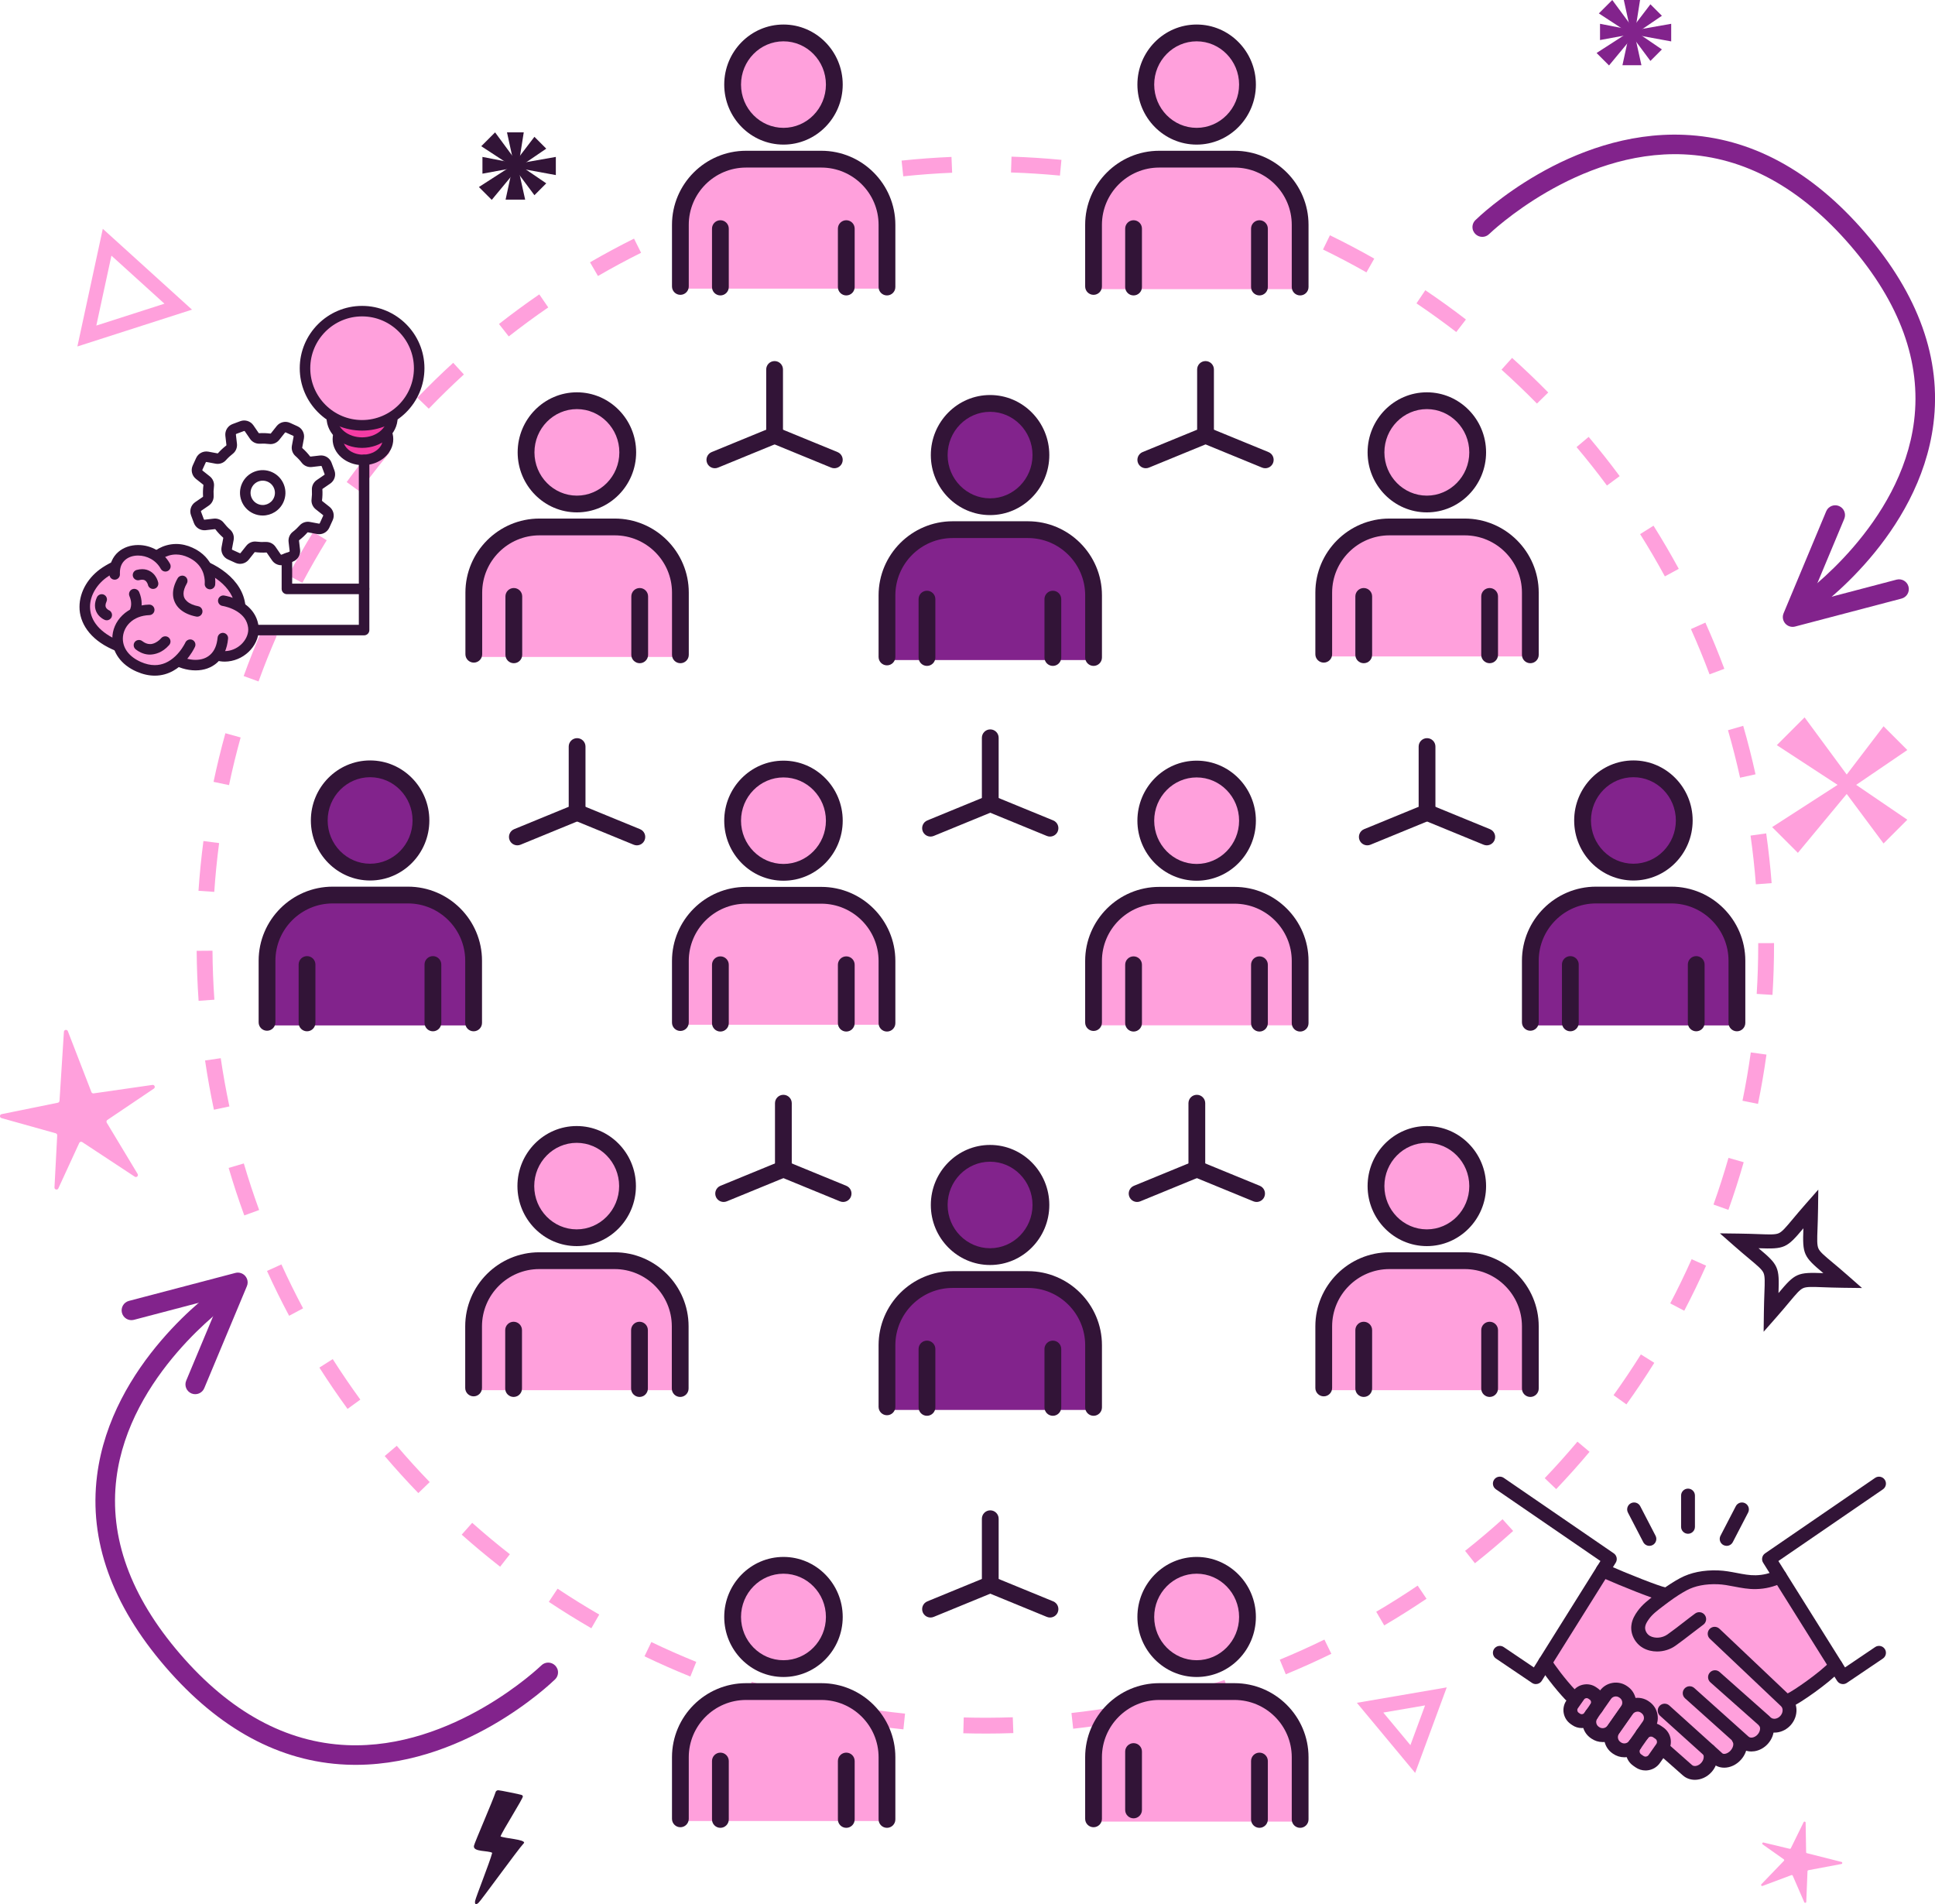 <?xml version="1.0" encoding="UTF-8"?>
<svg id="Layer_2" data-name="Layer 2" xmlns="http://www.w3.org/2000/svg" viewBox="0 0 978.2 962.62">
  <defs>
    <style>
      .cls-1 {
        fill: #321437;
      }

      .cls-2 {
        fill: #f53ca5;
      }

      .cls-3 {
        fill: #82238c;
      }

      .cls-4 {
        fill: #ffa0dc;
      }
    </style>
  </defs>
  <g id="Artwork">
    <g>
      <path class="cls-4" d="M498.12,876.39c-3.7,0-7.45-.05-11.14-.15l.22-8c8.24.23,16.59.19,24.79-.09l.28,8c-4.68.16-9.44.25-14.15.25ZM456.7,874.26c-8.36-.86-16.79-2-25.06-3.39l1.32-7.89c8.11,1.36,16.37,2.48,24.56,3.32l-.82,7.96ZM542.53,873.94l-.88-7.95c8.19-.91,16.44-2.09,24.53-3.51l1.38,7.88c-8.26,1.45-16.68,2.66-25.04,3.58ZM401.92,864.7c-8.15-2.02-16.34-4.33-24.35-6.86l2.42-7.63c7.84,2.48,15.87,4.75,23.85,6.73l-1.92,7.77ZM597.24,863.97l-1.98-7.75c7.97-2.04,15.98-4.36,23.8-6.91l2.47,7.61c-7.99,2.6-16.16,4.97-24.29,7.05ZM348.98,847.56c-7.8-3.15-15.59-6.59-23.17-10.23l3.46-7.21c7.43,3.57,15.07,6.94,22.71,10.02l-2.99,7.42ZM650.01,846.43l-3.05-7.4c7.59-3.13,15.19-6.55,22.57-10.16l3.51,7.19c-7.54,3.69-15.29,7.17-23.04,10.37ZM298.95,823.15c-7.27-4.2-14.5-8.69-21.51-13.35l4.43-6.66c6.86,4.57,13.95,8.97,21.07,13.09l-4,6.93ZM699.77,821.71l-4.05-6.9c7.08-4.16,14.13-8.61,20.95-13.22l4.48,6.63c-6.96,4.7-14.15,9.24-21.38,13.49ZM252.83,792.03c-6.61-5.17-13.15-10.62-19.43-16.2l5.31-5.98c6.16,5.47,12.56,10.81,19.05,15.88l-4.93,6.3ZM745.62,790.29l-4.97-6.27c6.45-5.11,12.81-10.49,18.93-16l5.36,5.94c-6.24,5.62-12.73,11.11-19.31,16.33ZM211.48,754.82c-5.84-6.04-11.56-12.34-17-18.73l6.09-5.19c5.33,6.26,10.94,12.43,16.66,18.35l-5.75,5.56ZM786.69,752.8l-5.79-5.52c5.68-5.95,11.24-12.17,16.54-18.47l6.13,5.14c-5.4,6.43-11.08,12.77-16.87,18.85ZM175.7,712.26c-4.94-6.78-9.73-13.81-14.24-20.89l6.75-4.29c4.41,6.94,9.11,13.83,13.95,20.47l-6.46,4.71ZM822.2,709.98l-6.5-4.67c4.8-6.69,9.45-13.62,13.82-20.6l6.78,4.25c-4.46,7.12-9.2,14.19-14.1,21.02ZM146.16,665.18c-3.95-7.4-7.71-15.02-11.18-22.66l7.28-3.31c3.4,7.48,7.09,14.94,10.96,22.2l-7.06,3.77ZM851.43,662.63l-7.08-3.72c3.83-7.3,7.47-14.82,10.82-22.33l7.31,3.26c-3.42,7.67-7.13,15.34-11.04,22.79ZM123.5,614.46c-2.88-7.89-5.54-15.97-7.91-24.03l7.67-2.26c2.32,7.89,4.93,15.81,7.75,23.54l-7.51,2.74ZM873.76,611.64l-7.54-2.69c2.76-7.74,5.31-15.68,7.58-23.6l7.69,2.2c-2.31,8.08-4.91,16.18-7.73,24.09ZM108.14,561.01c-1.74-8.21-3.25-16.58-4.47-24.89l7.92-1.16c1.2,8.15,2.67,16.35,4.38,24.39l-7.83,1.66ZM888.72,558.07l-7.84-1.6c1.65-8.06,3.06-16.28,4.2-24.43l7.92,1.1c-1.16,8.31-2.6,16.7-4.28,24.93ZM100.4,505.95c-.59-8.36-.91-16.87-.98-25.27l8-.06c.06,8.24.38,16.57.96,24.77l-7.98.56ZM896.04,502.96l-7.98-.5c.51-8.19.77-16.53.77-24.77v-.89s8-.03,8-.03v.91c0,8.41-.26,16.91-.79,25.27ZM108.32,450.88l-7.98-.54c.57-8.39,1.41-16.85,2.5-25.17l7.93,1.04c-1.07,8.15-1.9,16.44-2.45,24.66ZM887.65,447.07c-.64-8.21-1.54-16.5-2.7-24.64l7.92-1.12c1.17,8.3,2.1,16.76,2.75,25.14l-7.98.62ZM115.78,396.91l-7.83-1.65c1.73-8.22,3.74-16.49,5.99-24.58l7.71,2.14c-2.2,7.92-4.18,16.02-5.87,24.08ZM879.66,393.17c-1.77-8.04-3.83-16.12-6.11-24.02l7.69-2.22c2.33,8.06,4.42,16.31,6.23,24.51l-7.81,1.72ZM130.7,344.5l-7.52-2.73c2.86-7.9,6.02-15.82,9.39-23.53l7.33,3.2c-3.3,7.55-6.4,15.31-9.2,23.05ZM864.22,340.91c-2.88-7.69-6.04-15.39-9.4-22.89l7.3-3.27c3.43,7.65,6.66,15.51,9.59,23.36l-7.49,2.8ZM152.85,294.65l-7.07-3.75c3.94-7.42,8.17-14.81,12.58-21.97l6.81,4.19c-4.32,7.02-8.47,14.26-12.33,21.53ZM841.64,291.39c-3.92-7.22-8.13-14.41-12.51-21.37l6.77-4.26c4.47,7.11,8.76,14.45,12.77,21.81l-7.03,3.82ZM181.73,248.4l-6.47-4.7c4.93-6.79,10.15-13.52,15.51-20l6.16,5.1c-5.25,6.35-10.36,12.94-15.2,19.6ZM812.36,245.46c-4.89-6.61-10.06-13.15-15.37-19.44l6.12-5.16c5.41,6.42,10.68,13.09,15.68,19.84l-6.43,4.76ZM216.75,206.61l-5.76-5.55c5.83-6.05,11.92-11.99,18.12-17.65l5.4,5.9c-6.07,5.55-12.04,11.37-17.75,17.3ZM776.97,204.02c-5.76-5.87-11.79-11.63-17.91-17.14l5.34-5.95c6.25,5.61,12.4,11.5,18.28,17.49l-5.71,5.6ZM257.19,170.08l-4.94-6.29c6.61-5.18,13.46-10.22,20.38-14.97l4.53,6.59c-6.78,4.65-13.49,9.59-19.97,14.67ZM736.19,167.86c-6.53-5.02-13.3-9.9-20.12-14.5l4.47-6.64c6.96,4.69,13.87,9.67,20.53,14.79l-4.88,6.34ZM302.29,139.53l-4.02-6.92c7.26-4.21,14.74-8.24,22.25-11.98l3.57,7.16c-7.35,3.66-14.69,7.62-21.8,11.74ZM690.77,137.69c-7.16-4.07-14.55-7.96-21.95-11.56l3.5-7.19c7.56,3.68,15.09,7.64,22.41,11.8l-3.95,6.96ZM351.17,115.55l-3.01-7.41c7.78-3.16,15.76-6.11,23.73-8.77l2.53,7.59c-7.8,2.6-15.63,5.49-23.25,8.59ZM641.57,114.15c-7.67-3.03-15.54-5.85-23.37-8.37l2.46-7.61c8,2.58,16.02,5.46,23.85,8.55l-2.94,7.44ZM402.97,98.64l-1.94-7.76c8.14-2.04,16.46-3.84,24.72-5.35l1.44,7.87c-8.1,1.49-16.25,3.25-24.22,5.25ZM589.57,97.74c-7.99-1.92-16.16-3.6-24.27-5.01l1.37-7.88c8.28,1.43,16.61,3.15,24.77,5.11l-1.87,7.78ZM456.62,89.15l-.84-7.96c8.33-.88,16.82-1.51,25.22-1.86l.34,7.99c-8.23.35-16.55.96-24.72,1.82ZM535.82,88.77c-8.18-.78-16.5-1.32-24.73-1.58l.26-8c8.4.27,16.89.82,25.24,1.62l-.76,7.96Z"/>
      <g>
        <g>
          <path class="cls-4" d="M657.26,518.33h-104.43v-32.53c0-18.34,14.87-33.2,33.21-33.2h38.03c18.33,0,33.2,14.86,33.2,33.2v32.53Z"/>
          <ellipse class="cls-4" cx="604.94" cy="414.89" rx="25.7" ry="26.11"/>
          <path class="cls-4" d="M448.39,518.06h-104.43v-32.26c0-18.34,14.87-33.2,33.21-33.2h38.03c18.33,0,33.2,14.86,33.2,33.2v32.26Z"/>
          <ellipse class="cls-4" cx="396.07" cy="414.89" rx="25.7" ry="26.11"/>
          <path class="cls-3" d="M552.83,333.68h-104.43v-32.71c0-18.34,14.87-33.21,33.21-33.21h38.03c18.33,0,33.2,14.87,33.2,33.21v32.71Z"/>
          <ellipse class="cls-3" cx="500.51" cy="230.05" rx="25.7" ry="26.11"/>
          <g>
            <path class="cls-1" d="M500.51,260.4c-16.51,0-29.95-13.62-29.95-30.35s13.43-30.35,29.95-30.35,29.95,13.62,29.95,30.35-13.43,30.35-29.95,30.35ZM500.51,208.19c-11.83,0-21.46,9.81-21.46,21.87s9.63,21.87,21.46,21.87,21.46-9.81,21.46-21.87-9.63-21.87-21.46-21.87Z"/>
            <path class="cls-1" d="M532.25,336.64c-2.34,0-4.24-1.9-4.24-4.24v-29.52c0-2.34,1.9-4.24,4.24-4.24s4.24,1.9,4.24,4.24v29.52c0,2.34-1.9,4.24-4.24,4.24Z"/>
            <path class="cls-1" d="M468.61,336.64c-2.34,0-4.24-1.9-4.24-4.24v-29.52c0-2.34,1.9-4.24,4.24-4.24s4.24,1.9,4.24,4.24v29.52c0,2.34-1.9,4.24-4.24,4.24Z"/>
            <path class="cls-1" d="M552.83,336.64c-2.34,0-4.24-1.9-4.24-4.24v-31.43c0-15.97-12.99-28.97-28.96-28.97h-38.03c-15.97,0-28.97,12.99-28.97,28.97v31.15c0,2.34-1.9,4.24-4.24,4.24s-4.24-1.9-4.24-4.24v-31.15c0-20.65,16.8-37.45,37.45-37.45h38.03c20.64,0,37.44,16.8,37.44,37.45v31.43c0,2.34-1.9,4.24-4.24,4.24Z"/>
            <path class="cls-1" d="M396.07,445.24c-16.51,0-29.95-13.62-29.95-30.35s13.43-30.35,29.95-30.35,29.95,13.62,29.95,30.35-13.43,30.35-29.95,30.35ZM396.07,393.02c-11.83,0-21.46,9.81-21.46,21.87s9.63,21.87,21.46,21.87,21.46-9.81,21.46-21.87-9.63-21.87-21.46-21.87Z"/>
            <path class="cls-1" d="M427.82,521.49c-2.34,0-4.24-1.9-4.24-4.24v-29.53c0-2.34,1.9-4.24,4.24-4.24s4.24,1.9,4.24,4.24v29.53c0,2.34-1.9,4.24-4.24,4.24Z"/>
            <path class="cls-1" d="M364.18,521.49c-2.34,0-4.24-1.9-4.24-4.24v-29.53c0-2.34,1.9-4.24,4.24-4.24s4.24,1.9,4.24,4.24v29.53c0,2.34-1.9,4.24-4.24,4.24Z"/>
            <path class="cls-1" d="M448.39,521.49c-2.34,0-4.24-1.9-4.24-4.24v-31.45c0-15.97-12.99-28.95-28.96-28.95h-38.03c-15.97,0-28.97,12.99-28.97,28.95v31.15c0,2.34-1.9,4.24-4.24,4.24s-4.24-1.9-4.24-4.24v-31.15c0-20.64,16.8-37.44,37.45-37.44h38.03c20.64,0,37.44,16.8,37.44,37.44v31.45c0,2.34-1.9,4.24-4.24,4.24Z"/>
            <path class="cls-1" d="M604.94,445.24c-16.51,0-29.95-13.62-29.95-30.35s13.43-30.35,29.95-30.35,29.95,13.62,29.95,30.35-13.43,30.35-29.95,30.35ZM604.94,393.02c-11.83,0-21.46,9.81-21.46,21.87s9.63,21.87,21.46,21.87,21.46-9.81,21.46-21.87-9.63-21.87-21.46-21.87Z"/>
            <path class="cls-1" d="M636.69,521.49c-2.34,0-4.24-1.9-4.24-4.24v-29.53c0-2.34,1.9-4.24,4.24-4.24s4.24,1.9,4.24,4.24v29.53c0,2.34-1.9,4.24-4.24,4.24Z"/>
            <path class="cls-1" d="M573.05,521.49c-2.34,0-4.24-1.9-4.24-4.24v-29.53c0-2.34,1.9-4.24,4.24-4.24s4.24,1.9,4.24,4.24v29.53c0,2.34-1.9,4.24-4.24,4.24Z"/>
            <path class="cls-1" d="M657.26,521.49c-2.34,0-4.24-1.9-4.24-4.24v-31.45c0-15.97-12.99-28.95-28.96-28.95h-38.03c-15.97,0-28.97,12.99-28.97,28.95v31.15c0,2.34-1.9,4.24-4.24,4.24s-4.24-1.9-4.24-4.24v-31.15c0-20.64,16.8-37.44,37.45-37.44h38.03c20.64,0,37.44,16.8,37.44,37.44v31.45c0,2.34-1.9,4.24-4.24,4.24Z"/>
          </g>
          <path class="cls-3" d="M552.83,712.78h-104.43v-32.71c0-18.34,14.87-33.21,33.21-33.21h38.03c18.33,0,33.2,14.87,33.2,33.21v32.71Z"/>
          <ellipse class="cls-3" cx="500.51" cy="609.15" rx="25.7" ry="26.11"/>
          <path class="cls-1" d="M500.51,639.51c-16.51,0-29.95-13.62-29.95-30.35s13.43-30.35,29.95-30.35,29.95,13.62,29.95,30.35-13.43,30.35-29.95,30.35ZM500.51,587.29c-11.83,0-21.46,9.81-21.46,21.87s9.63,21.87,21.46,21.87,21.46-9.81,21.46-21.87-9.63-21.87-21.46-21.87Z"/>
          <path class="cls-1" d="M532.25,715.74c-2.34,0-4.24-1.9-4.24-4.24v-29.52c0-2.34,1.9-4.24,4.24-4.24s4.24,1.9,4.24,4.24v29.52c0,2.34-1.9,4.24-4.24,4.24Z"/>
          <path class="cls-1" d="M468.61,715.74c-2.34,0-4.24-1.9-4.24-4.24v-29.52c0-2.34,1.9-4.24,4.24-4.24s4.24,1.9,4.24,4.24v29.52c0,2.34-1.9,4.24-4.24,4.24Z"/>
          <path class="cls-1" d="M552.83,715.74c-2.34,0-4.24-1.9-4.24-4.24v-31.43c0-15.97-12.99-28.97-28.96-28.97h-38.03c-15.97,0-28.97,12.99-28.97,28.97v31.15c0,2.34-1.9,4.24-4.24,4.24s-4.24-1.9-4.24-4.24v-31.15c0-20.65,16.8-37.45,37.45-37.45h38.03c20.64,0,37.44,16.8,37.44,37.45v31.43c0,2.34-1.9,4.24-4.24,4.24Z"/>
          <path class="cls-4" d="M657.26,146.19h-104.43v-32.53c0-18.34,14.87-33.2,33.21-33.2h38.03c18.33,0,33.2,14.86,33.2,33.2v32.53Z"/>
          <ellipse class="cls-4" cx="604.94" cy="42.75" rx="25.7" ry="26.11"/>
          <path class="cls-4" d="M448.39,145.92h-104.43v-32.26c0-18.34,14.87-33.2,33.21-33.2h38.03c18.33,0,33.2,14.86,33.2,33.2v32.26Z"/>
          <ellipse class="cls-4" cx="396.07" cy="42.75" rx="25.7" ry="26.11"/>
          <path class="cls-1" d="M396.07,73.1c-16.51,0-29.95-13.62-29.95-30.35s13.43-30.35,29.95-30.35,29.95,13.62,29.95,30.35-13.43,30.35-29.95,30.35ZM396.07,20.89c-11.83,0-21.46,9.81-21.46,21.87s9.63,21.87,21.46,21.87,21.46-9.81,21.46-21.87-9.63-21.87-21.46-21.87Z"/>
          <path class="cls-1" d="M427.82,149.35c-2.34,0-4.24-1.9-4.24-4.24v-29.53c0-2.34,1.9-4.24,4.24-4.24s4.24,1.9,4.24,4.24v29.53c0,2.34-1.9,4.24-4.24,4.24Z"/>
          <path class="cls-1" d="M364.18,149.35c-2.34,0-4.24-1.9-4.24-4.24v-29.53c0-2.34,1.9-4.24,4.24-4.24s4.24,1.9,4.24,4.24v29.53c0,2.34-1.9,4.24-4.24,4.24Z"/>
          <path class="cls-1" d="M448.39,149.35c-2.34,0-4.24-1.9-4.24-4.24v-31.45c0-15.97-12.99-28.95-28.96-28.95h-38.03c-15.97,0-28.97,12.99-28.97,28.95v31.15c0,2.34-1.9,4.24-4.24,4.24s-4.24-1.9-4.24-4.24v-31.15c0-20.64,16.8-37.44,37.45-37.44h38.03c20.64,0,37.44,16.8,37.44,37.44v31.45c0,2.34-1.9,4.24-4.24,4.24Z"/>
          <path class="cls-1" d="M604.94,73.1c-16.51,0-29.95-13.62-29.95-30.35s13.43-30.35,29.95-30.35,29.95,13.62,29.95,30.35-13.43,30.35-29.95,30.35ZM604.94,20.89c-11.83,0-21.46,9.81-21.46,21.87s9.63,21.87,21.46,21.87,21.46-9.81,21.46-21.87-9.63-21.87-21.46-21.87Z"/>
          <path class="cls-1" d="M636.69,149.35c-2.34,0-4.24-1.9-4.24-4.24v-29.53c0-2.34,1.9-4.24,4.24-4.24s4.24,1.9,4.24,4.24v29.53c0,2.34-1.9,4.24-4.24,4.24Z"/>
          <path class="cls-1" d="M573.05,149.35c-2.34,0-4.24-1.9-4.24-4.24v-29.53c0-2.34,1.9-4.24,4.24-4.24s4.24,1.9,4.24,4.24v29.53c0,2.34-1.9,4.24-4.24,4.24Z"/>
          <path class="cls-1" d="M657.26,149.35c-2.34,0-4.24-1.9-4.24-4.24v-31.45c0-15.97-12.99-28.95-28.96-28.95h-38.03c-15.97,0-28.97,12.99-28.97,28.95v31.15c0,2.34-1.9,4.24-4.24,4.24s-4.24-1.9-4.24-4.24v-31.15c0-20.64,16.8-37.44,37.45-37.44h38.03c20.64,0,37.44,16.8,37.44,37.44v31.45c0,2.34-1.9,4.24-4.24,4.24Z"/>
          <path class="cls-4" d="M657.26,920.88h-104.43v-32.53c0-18.34,14.87-33.2,33.21-33.2h38.03c18.33,0,33.2,14.86,33.2,33.2v32.53Z"/>
          <ellipse class="cls-4" cx="604.94" cy="817.44" rx="25.7" ry="26.11"/>
          <path class="cls-4" d="M448.39,920.61h-104.43v-32.26c0-18.34,14.87-33.2,33.21-33.2h38.03c18.33,0,33.2,14.86,33.2,33.2v32.26Z"/>
          <ellipse class="cls-4" cx="396.07" cy="817.44" rx="25.7" ry="26.11"/>
          <path class="cls-1" d="M396.07,847.79c-16.51,0-29.95-13.62-29.95-30.35s13.43-30.35,29.95-30.35,29.95,13.62,29.95,30.35-13.43,30.35-29.95,30.35ZM396.07,795.57c-11.83,0-21.46,9.81-21.46,21.87s9.63,21.87,21.46,21.87,21.46-9.81,21.46-21.87-9.63-21.87-21.46-21.87Z"/>
          <path class="cls-1" d="M427.82,924.04c-2.34,0-4.24-1.9-4.24-4.24v-29.53c0-2.34,1.9-4.24,4.24-4.24s4.24,1.9,4.24,4.24v29.53c0,2.34-1.9,4.24-4.24,4.24Z"/>
          <path class="cls-1" d="M364.18,924.04c-2.34,0-4.24-1.9-4.24-4.24v-29.53c0-2.34,1.9-4.24,4.24-4.24s4.24,1.9,4.24,4.24v29.53c0,2.34-1.9,4.24-4.24,4.24Z"/>
          <path class="cls-1" d="M448.39,924.04c-2.34,0-4.24-1.9-4.24-4.24v-31.45c0-15.97-12.99-28.95-28.96-28.95h-38.03c-15.97,0-28.97,12.99-28.97,28.95v31.15c0,2.34-1.9,4.24-4.24,4.24s-4.24-1.9-4.24-4.24v-31.15c0-20.64,16.8-37.44,37.45-37.44h38.03c20.64,0,37.44,16.8,37.44,37.44v31.45c0,2.34-1.9,4.24-4.24,4.24Z"/>
          <path class="cls-1" d="M604.94,847.79c-16.51,0-29.95-13.62-29.95-30.35s13.43-30.35,29.95-30.35,29.95,13.62,29.95,30.35-13.43,30.35-29.95,30.35ZM604.94,795.57c-11.83,0-21.46,9.81-21.46,21.87s9.63,21.87,21.46,21.87,21.46-9.81,21.46-21.87-9.63-21.87-21.46-21.87Z"/>
          <path class="cls-1" d="M636.69,924.04c-2.34,0-4.24-1.9-4.24-4.24v-29.53c0-2.34,1.9-4.24,4.24-4.24s4.24,1.9,4.24,4.24v29.53c0,2.34-1.9,4.24-4.24,4.24Z"/>
          <path class="cls-1" d="M573.05,919.24c-2.34,0-4.24-1.9-4.24-4.24v-29.53c0-2.34,1.9-4.24,4.24-4.24s4.24,1.9,4.24,4.24v29.53c0,2.34-1.9,4.24-4.24,4.24Z"/>
          <path class="cls-1" d="M657.26,924.04c-2.34,0-4.24-1.9-4.24-4.24v-31.45c0-15.97-12.99-28.95-28.96-28.95h-38.03c-15.97,0-28.97,12.99-28.97,28.95v31.15c0,2.34-1.9,4.24-4.24,4.24s-4.24-1.9-4.24-4.24v-31.15c0-20.64,16.8-37.44,37.45-37.44h38.03c20.64,0,37.44,16.8,37.44,37.44v31.45c0,2.34-1.9,4.24-4.24,4.24Z"/>
          <path class="cls-4" d="M343.96,332.13h-104.43v-32.53c0-18.34,14.87-33.2,33.21-33.2h38.03c18.33,0,33.2,14.86,33.2,33.2v32.53Z"/>
          <ellipse class="cls-4" cx="291.64" cy="228.68" rx="25.7" ry="26.11"/>
          <path class="cls-1" d="M291.64,259.03c-16.51,0-29.95-13.62-29.95-30.35s13.43-30.35,29.95-30.35,29.95,13.62,29.95,30.35-13.43,30.35-29.95,30.35ZM291.64,206.82c-11.83,0-21.46,9.81-21.46,21.87s9.63,21.87,21.46,21.87,21.46-9.81,21.46-21.87-9.63-21.87-21.46-21.87Z"/>
          <path class="cls-1" d="M323.39,335.28c-2.34,0-4.24-1.9-4.24-4.24v-29.53c0-2.34,1.9-4.24,4.24-4.24s4.24,1.9,4.24,4.24v29.53c0,2.34-1.9,4.24-4.24,4.24Z"/>
          <path class="cls-1" d="M259.75,335.28c-2.34,0-4.24-1.9-4.24-4.24v-29.53c0-2.34,1.9-4.24,4.24-4.24s4.24,1.9,4.24,4.24v29.53c0,2.34-1.9,4.24-4.24,4.24Z"/>
          <path class="cls-1" d="M343.96,335.28c-2.34,0-4.24-1.9-4.24-4.24v-31.45c0-15.97-12.99-28.95-28.96-28.95h-38.03c-15.97,0-28.97,12.99-28.97,28.95v31.15c0,2.34-1.9,4.24-4.24,4.24s-4.24-1.9-4.24-4.24v-31.15c0-20.64,16.8-37.44,37.45-37.44h38.03c20.64,0,37.44,16.8,37.44,37.44v31.45c0,2.34-1.9,4.24-4.24,4.24Z"/>
          <g>
            <path class="cls-1" d="M391.58,223.66c-2.34,0-4.24-1.9-4.24-4.24v-32.64c0-2.34,1.9-4.24,4.24-4.24s4.24,1.9,4.24,4.24v32.64c0,2.34-1.9,4.24-4.24,4.24Z"/>
            <path class="cls-1" d="M361.39,236.71c-1.67,0-3.25-.99-3.93-2.63-.89-2.17.15-4.65,2.31-5.54l30.19-12.39c2.17-.89,4.65.15,5.54,2.31.89,2.17-.15,4.65-2.31,5.54l-30.19,12.39c-.53.22-1.07.32-1.61.32Z"/>
            <path class="cls-1" d="M421.77,236.71c-.54,0-1.08-.1-1.61-.32l-30.19-12.39c-2.17-.89-3.2-3.37-2.31-5.54.89-2.17,3.37-3.2,5.54-2.31l30.19,12.39c2.17.89,3.2,3.37,2.31,5.54-.67,1.64-2.26,2.63-3.93,2.63Z"/>
          </g>
          <path class="cls-4" d="M773.63,331.85h-104.43v-32.26c0-18.34,14.87-33.2,33.21-33.2h38.03c18.33,0,33.2,14.86,33.2,33.2v32.26Z"/>
          <ellipse class="cls-4" cx="721.3" cy="228.68" rx="25.7" ry="26.11"/>
          <path class="cls-1" d="M721.31,259.03c-16.51,0-29.95-13.62-29.95-30.35s13.43-30.35,29.95-30.35,29.95,13.62,29.95,30.35-13.43,30.35-29.95,30.35ZM721.31,206.82c-11.83,0-21.46,9.81-21.46,21.87s9.63,21.87,21.46,21.87,21.46-9.81,21.46-21.87-9.63-21.87-21.46-21.87Z"/>
          <path class="cls-1" d="M753.05,335.28c-2.34,0-4.24-1.9-4.24-4.24v-29.53c0-2.34,1.9-4.24,4.24-4.24s4.24,1.9,4.24,4.24v29.53c0,2.34-1.9,4.24-4.24,4.24Z"/>
          <path class="cls-1" d="M689.41,335.28c-2.34,0-4.24-1.9-4.24-4.24v-29.53c0-2.34,1.9-4.24,4.24-4.24s4.24,1.9,4.24,4.24v29.53c0,2.34-1.9,4.24-4.24,4.24Z"/>
          <path class="cls-1" d="M773.63,335.28c-2.34,0-4.24-1.9-4.24-4.24v-31.45c0-15.97-12.99-28.95-28.96-28.95h-38.03c-15.97,0-28.97,12.99-28.97,28.95v31.15c0,2.34-1.9,4.24-4.24,4.24s-4.24-1.9-4.24-4.24v-31.15c0-20.64,16.8-37.44,37.45-37.44h38.03c20.64,0,37.44,16.8,37.44,37.44v31.45c0,2.34-1.9,4.24-4.24,4.24Z"/>
          <g>
            <path class="cls-1" d="M609.43,223.66c-2.34,0-4.24-1.9-4.24-4.24v-32.64c0-2.34,1.9-4.24,4.24-4.24s4.24,1.9,4.24,4.24v32.64c0,2.34-1.9,4.24-4.24,4.24Z"/>
            <path class="cls-1" d="M579.24,236.71c-1.67,0-3.25-.99-3.93-2.63-.89-2.17.15-4.65,2.31-5.54l30.19-12.39c2.17-.89,4.65.15,5.54,2.31.89,2.17-.15,4.65-2.31,5.54l-30.19,12.39c-.53.22-1.07.32-1.61.32Z"/>
            <path class="cls-1" d="M639.62,236.71c-.54,0-1.08-.1-1.61-.32l-30.19-12.39c-2.17-.89-3.2-3.37-2.31-5.54.89-2.17,3.37-3.2,5.54-2.31l30.19,12.39c2.17.89,3.2,3.37,2.31,5.54-.67,1.64-2.26,2.63-3.93,2.63Z"/>
          </g>
          <path class="cls-4" d="M773.63,702.78h-104.43v-32.26c0-18.34,14.87-33.2,33.21-33.2h38.03c18.33,0,33.2,14.86,33.2,33.2v32.26Z"/>
          <ellipse class="cls-4" cx="721.3" cy="599.61" rx="25.7" ry="26.11"/>
          <path class="cls-4" d="M343.75,702.78h-104.43v-32.26c0-18.34,14.87-33.2,33.21-33.2h38.03c18.33,0,33.2,14.86,33.2,33.2v32.26Z"/>
          <ellipse class="cls-4" cx="291.43" cy="599.61" rx="25.7" ry="26.11"/>
          <path class="cls-3" d="M878.06,518.4h-104.43v-32.71c0-18.34,14.87-33.21,33.21-33.21h38.03c18.33,0,33.2,14.87,33.2,33.21v32.71Z"/>
          <ellipse class="cls-3" cx="825.74" cy="414.78" rx="25.7" ry="26.11"/>
          <path class="cls-3" d="M239.32,518.4h-104.43v-32.71c0-18.34,14.87-33.21,33.21-33.21h38.03c18.33,0,33.2,14.87,33.2,33.21v32.71Z"/>
          <ellipse class="cls-3" cx="187" cy="414.78" rx="25.7" ry="26.11"/>
          <path class="cls-1" d="M825.74,445.13c-16.51,0-29.95-13.62-29.95-30.35s13.43-30.35,29.95-30.35,29.95,13.62,29.95,30.35-13.43,30.35-29.95,30.35ZM825.74,392.91c-11.83,0-21.46,9.81-21.46,21.87s9.63,21.87,21.46,21.87,21.46-9.81,21.46-21.87-9.63-21.87-21.46-21.87Z"/>
          <path class="cls-1" d="M857.49,521.36c-2.34,0-4.24-1.9-4.24-4.24v-29.52c0-2.34,1.9-4.24,4.24-4.24s4.24,1.9,4.24,4.24v29.52c0,2.34-1.9,4.24-4.24,4.24Z"/>
          <path class="cls-1" d="M793.85,521.36c-2.34,0-4.24-1.9-4.24-4.24v-29.52c0-2.34,1.9-4.24,4.24-4.24s4.24,1.9,4.24,4.24v29.52c0,2.34-1.9,4.24-4.24,4.24Z"/>
          <path class="cls-1" d="M878.06,521.36c-2.34,0-4.24-1.9-4.24-4.24v-31.43c0-15.97-12.99-28.97-28.95-28.97h-38.03c-15.97,0-28.97,12.99-28.97,28.97v31.15c0,2.34-1.9,4.24-4.24,4.24s-4.24-1.9-4.24-4.24v-31.15c0-20.65,16.8-37.45,37.45-37.45h38.03c20.64,0,37.44,16.8,37.44,37.45v31.43c0,2.34-1.9,4.24-4.24,4.24Z"/>
          <path class="cls-1" d="M721.31,629.96c-16.51,0-29.95-13.62-29.95-30.35s13.43-30.35,29.95-30.35,29.95,13.62,29.95,30.35-13.43,30.35-29.95,30.35ZM721.31,577.75c-11.83,0-21.46,9.81-21.46,21.87s9.63,21.87,21.46,21.87,21.46-9.81,21.46-21.87-9.63-21.87-21.46-21.87Z"/>
          <path class="cls-1" d="M753.05,706.21c-2.34,0-4.24-1.9-4.24-4.24v-29.53c0-2.34,1.9-4.24,4.24-4.24s4.24,1.9,4.24,4.24v29.53c0,2.34-1.9,4.24-4.24,4.24Z"/>
          <path class="cls-1" d="M689.41,706.21c-2.34,0-4.24-1.9-4.24-4.24v-29.53c0-2.34,1.9-4.24,4.24-4.24s4.24,1.9,4.24,4.24v29.53c0,2.34-1.9,4.24-4.24,4.24Z"/>
          <path class="cls-1" d="M773.63,706.21c-2.34,0-4.24-1.9-4.24-4.24v-31.45c0-15.97-12.99-28.95-28.96-28.95h-38.03c-15.97,0-28.97,12.99-28.97,28.95v31.15c0,2.34-1.9,4.24-4.24,4.24s-4.24-1.9-4.24-4.24v-31.15c0-20.64,16.8-37.44,37.45-37.44h38.03c20.64,0,37.44,16.8,37.44,37.44v31.45c0,2.34-1.9,4.24-4.24,4.24Z"/>
          <g>
            <path class="cls-1" d="M721.41,414.29c-2.34,0-4.24-1.9-4.24-4.24v-32.64c0-2.34,1.9-4.24,4.24-4.24s4.24,1.9,4.24,4.24v32.64c0,2.34-1.9,4.24-4.24,4.24Z"/>
            <path class="cls-1" d="M691.22,427.35c-1.67,0-3.25-.99-3.93-2.63-.89-2.17.15-4.65,2.31-5.54l30.19-12.39c2.17-.89,4.65.15,5.54,2.31.89,2.17-.15,4.65-2.31,5.54l-30.19,12.39c-.53.22-1.07.32-1.61.32Z"/>
            <path class="cls-1" d="M751.6,427.35c-.54,0-1.08-.1-1.61-.32l-30.19-12.39c-2.17-.89-3.2-3.37-2.31-5.54.89-2.17,3.37-3.2,5.54-2.31l30.19,12.39c2.17.89,3.2,3.37,2.31,5.54-.67,1.64-2.26,2.63-3.93,2.63Z"/>
          </g>
          <g>
            <path class="cls-1" d="M291.74,414.29c-2.34,0-4.24-1.9-4.24-4.24v-32.64c0-2.34,1.9-4.24,4.24-4.24s4.24,1.9,4.24,4.24v32.64c0,2.34-1.9,4.24-4.24,4.24Z"/>
            <path class="cls-1" d="M261.55,427.35c-1.67,0-3.25-.99-3.93-2.63-.89-2.17.15-4.65,2.31-5.54l30.19-12.39c2.17-.89,4.65.15,5.54,2.31s-.15,4.65-2.31,5.54l-30.19,12.39c-.53.22-1.07.32-1.61.32Z"/>
            <path class="cls-1" d="M321.94,427.35c-.54,0-1.08-.1-1.61-.32l-30.19-12.39c-2.17-.89-3.2-3.37-2.31-5.54.89-2.17,3.37-3.2,5.54-2.31l30.19,12.39c2.17.89,3.2,3.37,2.31,5.54-.67,1.64-2.26,2.63-3.93,2.63Z"/>
          </g>
          <path class="cls-1" d="M187.1,445.13c-16.51,0-29.95-13.62-29.95-30.35s13.43-30.35,29.95-30.35,29.95,13.62,29.95,30.35-13.43,30.35-29.95,30.35ZM187.1,392.91c-11.83,0-21.46,9.81-21.46,21.87s9.63,21.87,21.46,21.87,21.46-9.81,21.46-21.87-9.63-21.87-21.46-21.87Z"/>
          <path class="cls-1" d="M218.85,521.36c-2.34,0-4.24-1.9-4.24-4.24v-29.52c0-2.34,1.9-4.24,4.24-4.24s4.24,1.9,4.24,4.24v29.52c0,2.34-1.9,4.24-4.24,4.24Z"/>
          <path class="cls-1" d="M155.21,521.36c-2.34,0-4.24-1.9-4.24-4.24v-29.52c0-2.34,1.9-4.24,4.24-4.24s4.24,1.9,4.24,4.24v29.52c0,2.34-1.9,4.24-4.24,4.24Z"/>
          <path class="cls-1" d="M239.42,521.36c-2.34,0-4.24-1.9-4.24-4.24v-31.43c0-15.97-12.99-28.97-28.95-28.97h-38.03c-15.97,0-28.97,12.99-28.97,28.97v31.15c0,2.34-1.9,4.24-4.24,4.24s-4.24-1.9-4.24-4.24v-31.15c0-20.65,16.8-37.45,37.45-37.45h38.03c20.64,0,37.44,16.8,37.44,37.45v31.43c0,2.34-1.9,4.24-4.24,4.24Z"/>
          <path class="cls-1" d="M291.53,629.96c-16.51,0-29.95-13.62-29.95-30.35s13.43-30.35,29.95-30.35,29.95,13.62,29.95,30.35-13.43,30.35-29.95,30.35ZM291.53,577.75c-11.83,0-21.46,9.81-21.46,21.87s9.63,21.87,21.46,21.87,21.46-9.81,21.46-21.87-9.63-21.87-21.46-21.87Z"/>
          <path class="cls-1" d="M323.28,706.21c-2.34,0-4.24-1.9-4.24-4.24v-29.53c0-2.34,1.9-4.24,4.24-4.24s4.24,1.9,4.24,4.24v29.53c0,2.34-1.9,4.24-4.24,4.24Z"/>
          <path class="cls-1" d="M259.64,706.21c-2.34,0-4.24-1.9-4.24-4.24v-29.53c0-2.34,1.9-4.24,4.24-4.24s4.24,1.9,4.24,4.24v29.53c0,2.34-1.9,4.24-4.24,4.24Z"/>
          <path class="cls-1" d="M343.86,706.21c-2.34,0-4.24-1.9-4.24-4.24v-31.45c0-15.97-12.99-28.95-28.96-28.95h-38.03c-15.97,0-28.97,12.99-28.97,28.95v31.15c0,2.34-1.9,4.24-4.24,4.24s-4.24-1.9-4.24-4.24v-31.15c0-20.64,16.8-37.44,37.45-37.44h38.03c20.64,0,37.44,16.8,37.44,37.44v31.45c0,2.34-1.9,4.24-4.24,4.24Z"/>
          <g>
            <path class="cls-1" d="M396.02,594.59c-2.34,0-4.24-1.9-4.24-4.24v-32.64c0-2.34,1.9-4.24,4.24-4.24s4.24,1.9,4.24,4.24v32.64c0,2.34-1.9,4.24-4.24,4.24Z"/>
            <path class="cls-1" d="M365.83,607.64c-1.67,0-3.25-.99-3.93-2.63-.89-2.17.15-4.65,2.31-5.54l30.19-12.39c2.17-.89,4.65.15,5.54,2.31.89,2.17-.15,4.65-2.31,5.54l-30.19,12.39c-.53.22-1.07.32-1.61.32Z"/>
            <path class="cls-1" d="M426.21,607.64c-.54,0-1.08-.1-1.61-.32l-30.19-12.39c-2.17-.89-3.2-3.37-2.31-5.54.89-2.17,3.37-3.21,5.54-2.31l30.19,12.39c2.17.89,3.2,3.37,2.31,5.54-.67,1.64-2.26,2.63-3.93,2.63Z"/>
          </g>
          <g>
            <path class="cls-1" d="M605.04,594.59c-2.34,0-4.24-1.9-4.24-4.24v-32.64c0-2.34,1.9-4.24,4.24-4.24s4.24,1.9,4.24,4.24v32.64c0,2.34-1.9,4.24-4.24,4.24Z"/>
            <path class="cls-1" d="M574.85,607.64c-1.67,0-3.25-.99-3.93-2.63-.89-2.17.15-4.65,2.31-5.54l30.19-12.39c2.17-.89,4.65.15,5.54,2.31.89,2.17-.15,4.65-2.31,5.54l-30.19,12.39c-.53.22-1.07.32-1.61.32Z"/>
            <path class="cls-1" d="M635.24,607.64c-.54,0-1.08-.1-1.61-.32l-30.19-12.39c-2.17-.89-3.2-3.37-2.31-5.54.89-2.17,3.37-3.21,5.54-2.31l30.19,12.39c2.17.89,3.2,3.37,2.31,5.54-.67,1.64-2.26,2.63-3.93,2.63Z"/>
          </g>
        </g>
        <path class="cls-1" d="M500.61,409.86c-2.34,0-4.24-1.9-4.24-4.24v-32.64c0-2.34,1.9-4.24,4.24-4.24s4.24,1.9,4.24,4.24v32.64c0,2.34-1.9,4.24-4.24,4.24Z"/>
        <path class="cls-1" d="M470.42,422.92c-1.67,0-3.25-.99-3.93-2.63-.89-2.17.15-4.65,2.31-5.54l30.19-12.39c2.17-.89,4.65.15,5.54,2.31.89,2.17-.15,4.65-2.31,5.54l-30.19,12.39c-.53.22-1.07.32-1.61.32Z"/>
        <path class="cls-1" d="M530.8,422.92c-.54,0-1.08-.1-1.61-.32l-30.19-12.39c-2.17-.89-3.2-3.37-2.31-5.54.89-2.17,3.37-3.2,5.54-2.31l30.19,12.39c2.17.89,3.2,3.37,2.31,5.54-.67,1.64-2.26,2.63-3.93,2.63Z"/>
        <path class="cls-1" d="M500.61,804.66c-2.34,0-4.24-1.9-4.24-4.24v-32.64c0-2.34,1.9-4.24,4.24-4.24s4.24,1.9,4.24,4.24v32.64c0,2.34-1.9,4.24-4.24,4.24Z"/>
        <path class="cls-1" d="M470.42,817.72c-1.67,0-3.25-.99-3.93-2.63-.89-2.17.15-4.65,2.31-5.54l30.19-12.39c2.17-.89,4.65.15,5.54,2.31.89,2.17-.15,4.65-2.31,5.54l-30.19,12.39c-.53.22-1.07.32-1.61.32Z"/>
        <path class="cls-1" d="M530.8,817.72c-.54,0-1.08-.1-1.61-.32l-30.19-12.39c-2.17-.89-3.2-3.37-2.31-5.54.89-2.17,3.37-3.2,5.54-2.31l30.19,12.39c2.17.89,3.2,3.37,2.31,5.54-.67,1.64-2.26,2.63-3.93,2.63Z"/>
      </g>
      <g>
        <path class="cls-3" d="M901.65,313.88c-.51-1.21-.53-2.59,0-3.83l21.55-51.57c1.05-2.52,3.95-3.71,6.47-2.66,2.52,1.05,3.71,3.95,2.66,6.47l-17.7,42.34,44.14-11.6c2.64-.69,5.34.88,6.04,3.53.69,2.64-.88,5.34-3.52,6.04l-53.81,14.14c-1.82.48-3.75-.12-4.99-1.54-.35-.4-.62-.84-.82-1.32Z"/>
        <path class="cls-3" d="M744.76,116.74c-.77-1.82-.4-4,1.1-5.46,1.9-1.86,47.31-45.6,105.56-43.12,33.63,1.43,64.4,18.07,91.46,49.46,27.03,31.36,38.65,63.87,34.53,96.61-7.16,56.9-58.88,93.58-61.08,95.11-2.24,1.56-5.32,1.01-6.88-1.23-1.56-2.24-1.01-5.32,1.23-6.88.65-.46,50.38-35.88,56.93-88.3,3.73-29.83-7.11-59.73-32.21-88.86-25.18-29.22-53.55-44.7-84.31-46.04-53.93-2.33-97.86,39.88-98.3,40.31-1.95,1.91-5.08,1.87-6.99-.08-.44-.45-.78-.97-1.02-1.53Z"/>
      </g>
      <g>
        <path class="cls-3" d="M124.81,646.38c.51,1.21.53,2.59,0,3.83l-21.55,51.57c-1.05,2.52-3.95,3.71-6.47,2.66-2.52-1.05-3.71-3.95-2.66-6.47l17.7-42.34-44.14,11.6c-2.64.69-5.34-.88-6.04-3.53-.69-2.64.88-5.34,3.52-6.04l53.81-14.14c1.82-.48,3.75.12,4.99,1.54.35.4.62.84.82,1.32Z"/>
        <path class="cls-3" d="M281.71,843.52c.77,1.82.4,4-1.1,5.46-1.9,1.86-47.31,45.6-105.56,43.12-33.63-1.43-64.4-18.07-91.46-49.46-27.03-31.36-38.65-63.87-34.53-96.61,7.16-56.9,58.88-93.58,61.08-95.11,2.24-1.56,5.32-1.01,6.88,1.23,1.56,2.24,1.01,5.32-1.23,6.88-.65.46-50.38,35.88-56.93,88.3-3.73,29.83,7.11,59.73,32.21,88.86,25.18,29.22,53.55,44.7,84.31,46.04,53.93,2.33,97.86-39.88,98.3-40.31,1.95-1.91,5.08-1.87,6.99.08.44.45.78.97,1.02,1.53Z"/>
      </g>
      <g>
        <path class="cls-1" d="M142.19,285.75c-1.8,0-3.55-.87-4.63-2.41l-2.68-3.9c-.06-.09-.16-.14-.24-.13-1.83.12-3.77.06-5.73-.19-.08-.01-.17.04-.23.11l-2.92,3.69c-1.63,2.03-4.4,2.69-6.75,1.62l-3.8-1.73c-2.34-1.07-3.67-3.58-3.22-6.13l.87-4.67c.01-.08-.01-.19-.07-.23-1.48-1.31-2.8-2.73-3.93-4.22-.02-.03-.13-.07-.25-.06l-4.67.54c-2.58.27-5.01-1.22-5.91-3.63l-1.46-3.91c-.9-2.41-.06-5.13,2.05-6.61l3.9-2.68c.09-.06.14-.17.13-.24-.12-1.83-.06-3.77.19-5.73,0-.07-.04-.17-.11-.23l-3.69-2.92c-2.03-1.63-2.69-4.4-1.62-6.75l1.73-3.8c1.07-2.34,3.58-3.66,6.13-3.22l4.67.87c.08.02.18-.01.23-.06,1.31-1.48,2.73-2.8,4.22-3.93.02-.02.07-.13.06-.24l-.54-4.67c-.27-2.59,1.22-5.01,3.63-5.91l3.91-1.46c2.41-.9,5.13-.06,6.61,2.05l2.68,3.9c.06.09.17.14.24.13,1.83-.12,3.77-.06,5.73.19.08.01.17-.04.23-.11l2.92-3.69c1.63-2.03,4.4-2.69,6.75-1.62l3.8,1.73c2.34,1.07,3.67,3.59,3.22,6.13l-.87,4.67c-.01.08.01.19.07.23,1.48,1.31,2.8,2.73,3.93,4.22.02.03.13.07.25.06l4.67-.54c2.59-.28,5.01,1.22,5.91,3.63l1.46,3.91c.9,2.41.06,5.13-2.05,6.61l-3.9,2.68c-.09.06-.14.17-.14.24.12,1.83.06,3.77-.19,5.73,0,.07.04.17.11.23l3.69,2.92s.01,0,.02.01c2.01,1.62,2.67,4.39,1.6,6.73l-1.73,3.8c-1.07,2.34-3.58,3.67-6.13,3.22l-4.67-.87c-.08-.01-.19.01-.23.07-1.31,1.48-2.73,2.8-4.22,3.93-.03.02-.07.13-.06.24l.54,4.67c.27,2.59-1.22,5.01-3.63,5.91l-3.91,1.46c-.65.24-1.32.36-1.98.36ZM134.63,273.98c1.84,0,3.59.91,4.64,2.43l2.67,3.89c.08.11.23.15.37.1l3.91-1.46c.14-.05.22-.19.21-.35l-.54-4.65c-.22-1.95.59-3.88,2.1-5.06,1.24-.94,2.4-2.03,3.48-3.25,1.28-1.44,3.26-2.12,5.18-1.77l4.66.87c.12.02.27-.05.33-.18l1.73-3.8c.06-.13.02-.29-.09-.38l-3.69-2.92c-1.53-1.23-2.33-3.17-2.08-5.08.21-1.61.26-3.2.16-4.72-.11-1.95.82-3.83,2.43-4.94l3.89-2.67c.11-.07.16-.23.1-.37l-1.46-3.91c-.05-.14-.19-.22-.34-.21l-4.65.54c-1.95.22-3.88-.59-5.06-2.1-.94-1.24-2.03-2.41-3.25-3.48-1.44-1.27-2.12-3.26-1.77-5.18l.87-4.66c.02-.12-.05-.27-.18-.33l-3.8-1.73c-.13-.06-.29-.02-.38.1l-2.92,3.68c-1.23,1.53-3.17,2.33-5.08,2.08-1.61-.21-3.2-.26-4.72-.16-1.96.1-3.83-.82-4.94-2.43l-2.67-3.89c-.07-.11-.23-.15-.37-.1l-3.91,1.46c-.14.05-.22.19-.21.34l.54,4.65c.22,1.94-.59,3.88-2.1,5.06-1.24.95-2.41,2.03-3.49,3.25-1.27,1.44-3.26,2.12-5.18,1.77l-4.66-.87c-.12-.02-.27.05-.33.18l-1.73,3.8c-.06.13-.02.29.1.38l3.68,2.92c1.53,1.23,2.33,3.17,2.08,5.08-.21,1.61-.26,3.2-.16,4.72.11,1.95-.82,3.83-2.42,4.94l-3.89,2.67c-.1.07-.15.23-.1.37l1.46,3.91c.05.14.19.22.34.21l4.65-.54c1.95-.22,3.88.59,5.06,2.1.95,1.24,2.03,2.41,3.25,3.48,1.44,1.27,2.12,3.26,1.77,5.18l-.87,4.66c-.02.12.05.27.18.33l3.8,1.73c.13.06.29.02.38-.1l2.92-3.68c1.23-1.53,3.17-2.33,5.08-2.08,1.61.21,3.2.26,4.72.16.1,0,.2,0,.3,0ZM132.8,260.62c-1.59,0-3.2-.33-4.74-1.03-2.79-1.27-4.92-3.55-6-6.42-1.08-2.87-.97-5.99.3-8.78,2.62-5.76,9.44-8.31,15.2-5.69,2.79,1.27,4.92,3.55,6,6.42s.97,5.99-.3,8.78c-1.92,4.22-6.1,6.72-10.46,6.72ZM132.83,242.99c-2.34,0-4.58,1.34-5.61,3.61-.68,1.5-.74,3.17-.16,4.71.58,1.54,1.72,2.76,3.22,3.44h0c3.09,1.41,6.75.04,8.15-3.05.68-1.5.74-3.17.16-4.71s-1.72-2.76-3.22-3.44c-.82-.37-1.69-.55-2.54-.55Z"/>
        <g>
          <g>
            <ellipse class="cls-2" cx="183.49" cy="222.01" rx="12.67" ry="10.5"/>
            <path class="cls-1" d="M183.48,235.17c-8.45,0-15.33-5.9-15.33-13.16s6.88-13.16,15.33-13.16,15.33,5.9,15.33,13.16-6.88,13.16-15.33,13.16ZM183.48,214.18c-5.52,0-10.01,3.51-10.01,7.83s4.49,7.83,10.01,7.83,10.01-3.51,10.01-7.83-4.49-7.83-10.01-7.83Z"/>
          </g>
          <g>
            <ellipse class="cls-2" cx="183.05" cy="211.08" rx="15.31" ry="12.68"/>
            <path class="cls-1" d="M183.05,226.43c-9.91,0-17.97-6.88-17.97-15.34s8.06-15.34,17.97-15.34,17.97,6.88,17.97,15.34-8.06,15.34-17.97,15.34ZM183.05,201.06c-6.97,0-12.64,4.5-12.64,10.02s5.67,10.02,12.64,10.02,12.65-4.5,12.65-10.02-5.67-10.02-12.65-10.02Z"/>
          </g>
          <g>
            <circle class="cls-4" cx="183.05" cy="186.15" r="28.86"/>
            <path class="cls-1" d="M183.05,217.68c-17.38,0-31.52-14.14-31.52-31.52s14.14-31.52,31.52-31.52,31.52,14.14,31.52,31.52-14.14,31.52-31.52,31.52ZM183.05,159.95c-14.45,0-26.2,11.75-26.2,26.2s11.75,26.2,26.2,26.2,26.2-11.75,26.2-26.2-11.75-26.2-26.2-26.2Z"/>
          </g>
        </g>
        <path class="cls-1" d="M184.06,321.19h-65.44c-1.47,0-2.66-1.19-2.66-2.66s1.19-2.66,2.66-2.66h62.78v-83.36c0-1.47,1.19-2.66,2.66-2.66s2.66,1.19,2.66,2.66v86.02c0,1.47-1.19,2.66-2.66,2.66Z"/>
        <g>
          <g>
            <path class="cls-4" d="M57.48,325.67c-20.92-9.85-16.69-28.36-4.26-36.52,28.15-18.47,77.17-.7,66.85,26.21-7.61,19.84-34.7,23.44-62.6,10.31Z"/>
            <path class="cls-1" d="M89.39,336.09h0c-1.45,0-2.64-1.18-2.66-2.64-.01-1.47,1.18-2.67,2.65-2.68,6.84-.05,12.99-1.52,17.78-4.26,4.92-2.82,8.43-6.89,10.43-12.1.82-2.13,1.23-4.24,1.23-6.28,0-4.68-2.11-9.05-6.27-12.98-3.99-3.76-9.84-6.87-16.46-8.76-.68-.2-1.25-.65-1.59-1.27-.35-.63-.43-1.34-.23-2.03.39-1.37,1.91-2.22,3.29-1.82,7.51,2.16,13.96,5.62,18.64,10.01,5.2,4.87,7.95,10.7,7.95,16.85,0,2.7-.54,5.45-1.58,8.18-2.42,6.32-6.83,11.45-12.77,14.82-5.66,3.23-12.52,4.9-20.39,4.96h-.02ZM80.12,335.41c-.13,0-.27-.01-.4-.03-7.64-1.14-15.51-3.6-23.37-7.3-5.34-2.48-9.46-5.7-12.26-9.58-2.58-3.56-3.93-7.62-3.9-11.73,0-3.83,1.13-7.72,3.23-11.23,2.02-3.37,4.91-6.35,8.35-8.62,8-5.24,17.96-8.02,28.78-8.02,2.47,0,4.98.15,7.44.45h.03c1.33.16,2.33,1.29,2.34,2.62,0,.11-.01.22-.02.34-.17,1.44-1.51,2.5-2.96,2.32-2.26-.27-4.56-.41-6.83-.41h-.02c-9.79,0-18.72,2.48-25.84,7.15-2.76,1.8-5.07,4.19-6.7,6.91-1.64,2.73-2.49,5.67-2.48,8.49.02,3.12.99,6.02,2.89,8.63,2.18,3.02,5.62,5.66,10.22,7.86,7.39,3.48,14.76,5.79,21.89,6.86,1.45.21,2.45,1.57,2.24,3.02-.2,1.3-1.33,2.27-2.63,2.27Z"/>
          </g>
          <g>
            <path class="cls-4" d="M77.96,282.24s7.34-7.94,18.3-2.91c11.22,5.15,9.88,15.93,9.88,15.93"/>
            <path class="cls-1" d="M106.14,297.93c-.11,0-.22-.01-.33-.03-1.45-.18-2.49-1.51-2.31-2.96h0s0-.06,0-.14c.01-.2.02-.41.02-.63,0-.91-.12-3.31-1.31-5.79-1.41-2.91-3.72-5.08-7.07-6.63-2.09-.96-4.1-1.43-6.12-1.43h-.1c-5.38,0-8.98,3.69-9.01,3.73t0,.01c-.96,1.03-2.72,1.09-3.76.14-1.07-1-1.14-2.69-.15-3.76.02-.02.04-.04.07-.07,1.23-1.25,5.81-5.32,12.96-5.37,2.78,0,5.58.64,8.34,1.91,5.61,2.56,8.34,6.4,9.65,9.18,1.51,3.17,1.83,6.15,1.83,8.08,0,.74-.05,1.24-.07,1.42-.17,1.33-1.3,2.34-2.64,2.34Z"/>
          </g>
          <g>
            <path class="cls-4" d="M57.97,290.39c-.79-14.7,19.03-16.19,25.64-4.1"/>
            <path class="cls-1" d="M57.97,293.05h0c-1.41,0-2.58-1.1-2.65-2.51-.02-.33-.03-.66-.03-.99-.02-4.21,1.63-8.05,4.53-10.53,2.6-2.25,6.16-3.49,10-3.49,6.73,0,12.91,3.63,16.13,9.48.7,1.29.23,2.91-1.06,3.62-.39.21-.83.32-1.27.32-.98,0-1.87-.53-2.34-1.38-1.15-2.11-2.88-3.85-5.01-5.04-1.99-1.1-4.22-1.68-6.45-1.68-2.58,0-4.89.78-6.52,2.2-1.81,1.6-2.67,3.66-2.69,6.5,0,.26,0,.49.02.7.08,1.46-1.05,2.72-2.51,2.8h-.15Z"/>
          </g>
          <g>
            <path class="cls-4" d="M112.88,303.68s13.67,1.97,15.19,13.17c1.17,8.62-8.61,17.3-18.32,14.39"/>
            <path class="cls-1" d="M113.65,334.48h0c-1.58,0-3.15-.23-4.67-.69-.68-.2-1.24-.66-1.58-1.29-.34-.62-.41-1.34-.21-2.02.41-1.37,1.94-2.2,3.32-1.78,1.02.3,2.08.46,3.14.46h.02c2.97,0,6-1.25,8.31-3.43,2.21-2.1,3.53-4.88,3.52-7.45,0-.36-.02-.72-.07-1.06-.48-3.42-2.25-5.99-5.59-8.12-2.97-1.87-6.27-2.58-6.9-2.7-.32-.06-.44-.08-.44-.08-1.45-.21-2.47-1.56-2.26-3.01.21-1.43,1.59-2.47,3.02-2.26.01,0,.03,0,.06.01,1.2.2,4.37.85,7.82,2.65,3.15,1.63,8.58,5.45,9.56,12.79.08.58.12,1.18.12,1.78-.12,8.69-7.99,16.11-17.17,16.2Z"/>
          </g>
          <g>
            <path class="cls-4" d="M112.65,322.6c-1.38,14.93-15.25,16.48-25.41,10.08"/>
            <path class="cls-1" d="M98.9,338.91h-.04c-4.4-.01-8.9-1.38-13.04-3.98-.6-.37-1.01-.96-1.17-1.66-.16-.69-.04-1.4.34-2,.49-.78,1.33-1.25,2.25-1.25.5,0,.99.14,1.42.41,3.18,2.01,6.88,3.16,10.16,3.16h.04c3-.01,5.48-.87,7.37-2.56,2.17-1.94,3.4-4.78,3.77-8.67.14-1.46,1.44-2.55,2.9-2.41,1.46.14,2.54,1.44,2.4,2.9-.46,5.15-2.37,9.35-5.52,12.15-2.86,2.56-6.62,3.91-10.88,3.91Z"/>
          </g>
          <g>
            <path class="cls-4" d="M75.44,308.31c-17.25.49-22.82,21.1-5.3,28.76,17.52,7.66,26-11.17,26-11.17"/>
            <path class="cls-1" d="M78.23,341.57c-2.97,0-6.05-.69-9.16-2.05-3.9-1.68-7.09-4.17-9.24-7.21-2.02-2.86-3.07-6.12-3.05-9.43-.02-4.41,1.78-8.61,5.08-11.82,3.44-3.36,8.24-5.28,13.5-5.41h.08c1.45,0,2.62,1.14,2.66,2.59.04,1.46-1.12,2.69-2.59,2.73-4.05.14-7.49,1.49-9.95,3.89-2.21,2.17-3.44,5.01-3.46,8.02.04,4.99,3.28,9.16,9.1,11.76,2.48,1.08,4.78,1.61,7.05,1.61,3.75,0,7.26-1.53,10.43-4.55,2.75-2.62,4.38-5.61,4.82-6.46.15-.3.21-.43.21-.43.59-1.29,2.21-1.92,3.52-1.33.65.29,1.14.82,1.39,1.48.26.67.23,1.39-.06,2.04l-.02.04c-.41.87-1.97,3.98-4.87,7.16-3.05,3.36-8.21,7.37-15.42,7.37h-.02Z"/>
          </g>
          <path class="cls-1" d="M68.04,312.15c-.47,0-.93-.12-1.34-.36-1.24-.72-1.69-2.33-.99-3.59,0,0,0-.01,0-.01.01-.03.02-.06.04-.09.04-.09.12-.28.21-.56.15-.48.34-1.27.34-2.28,0-1.28-.28-2.55-.85-3.86-.58-1.35.04-2.92,1.39-3.5,1.32-.57,2.93.08,3.5,1.38.85,1.98,1.29,3.99,1.28,5.98,0,3.15-1.07,5.18-1.29,5.56-.47.82-1.36,1.33-2.3,1.33Z"/>
          <path class="cls-1" d="M99.7,311.75v-.05.05h0c-.17,0-.34-.02-.51-.05-3.34-.65-6.07-1.88-8.12-3.67-2.32-2-3.64-4.88-3.62-7.89,0-2.45.8-5.08,2.37-7.82.7-1.22,2.4-1.69,3.63-.98,1.28.73,1.72,2.36.99,3.63-1.11,1.93-1.67,3.67-1.67,5.17.03,1.62.55,2.74,1.82,3.89,1.27,1.13,3.26,2,5.6,2.44,1.44.28,2.39,1.67,2.12,3.11-.24,1.26-1.34,2.17-2.61,2.17Z"/>
          <path class="cls-1" d="M53.96,313.58c-.35,0-.69-.07-1.02-.2l-.03-.02c-1.07-.47-1.9-1.14-2.42-1.62-.75-.69-2.49-2.62-2.48-5.66,0-1.33.33-2.72.98-4.14.59-1.3,2.22-1.92,3.52-1.32.65.29,1.14.82,1.39,1.48.25.67.23,1.39-.07,2.04-.33.73-.49,1.36-.5,1.94.02.74.25,1.16.65,1.61.36.41.87.71,1.01.77,0,0,0,.01.02.01.65.27,1.15.78,1.42,1.44.27.65.27,1.37,0,2.03-.41,1-1.38,1.64-2.46,1.64Z"/>
          <path class="cls-1" d="M77.37,297.73c-1.23,0-2.32-.87-2.59-2.08,0,0,0-.01,0-.02v-.05c-.03-.07-.06-.18-.11-.32-.07-.16-.24-.6-.53-1.01-.55-.72-.98-1.15-2.25-1.19-.42,0-.9.07-1.42.21-1.39.38-2.89-.49-3.27-1.87-.38-1.42.46-2.88,1.88-3.27.97-.26,1.92-.39,2.81-.39h.1c3.13,0,5.43,1.8,6.53,3.48.48.7,1.12,1.83,1.45,3.24l.02.06c.14.7,0,1.41-.38,2-.39.6-.98,1.01-1.68,1.15-.18.04-.36.06-.55.06Z"/>
          <path class="cls-1" d="M75.76,330.93c-2.46,0-4.94-.92-7.15-2.65-1.16-.9-1.37-2.58-.47-3.74.87-1.12,2.61-1.34,3.74-.46,1.36,1.04,2.58,1.52,3.93,1.53,2.65.11,5.23-2.43,5.59-2.89.04-.05.06-.07.06-.07h0c.89-1.1,2.65-1.29,3.75-.4.55.45.9,1.08.97,1.79.08.71-.13,1.4-.58,1.95t0,.01s-.08.09-.16.18c-3.4,3.82-7.11,4.69-9.62,4.75h-.05Z"/>
        </g>
        <path class="cls-1" d="M184.06,300.38h-39.02c-1.47,0-2.66-1.19-2.66-2.66v-15.49c0-1.47,1.19-2.66,2.66-2.66s2.66,1.19,2.66,2.66v12.83h36.36c1.47,0,2.66,1.19,2.66,2.66s-1.19,2.66-2.66,2.66Z"/>
      </g>
      <g>
        <g>
          <polygon class="cls-3" points="844.84 12.03 826.7 15.22 829.1 0 820.89 0 824.17 15.01 808.86 12.03 808.86 20.24 823.54 17.54 820.2 32.96 829.79 32.96 826.38 17.54 844.84 20.93 844.84 12.03"/>
          <polygon class="cls-3" points="813.41 33.09 825.34 18.7 834.34 30.8 840.14 24.99 827.65 16.48 840.14 7.97 834.34 2.17 825.34 13.96 815.05 0 808.27 6.78 823.11 16.48 807.12 26.79 813.41 33.09"/>
        </g>
        <g>
          <polygon class="cls-1" points="280.99 79.33 262.29 82.62 264.77 66.92 256.3 66.92 259.68 82.4 243.89 79.33 243.89 87.8 259.03 85.01 255.59 100.92 265.48 100.92 261.96 85.01 280.99 88.51 280.99 79.33"/>
          <polygon class="cls-1" points="248.59 101.04 260.89 86.21 270.17 98.68 276.15 92.69 263.27 83.92 276.15 75.15 270.17 69.16 260.89 81.32 250.28 66.92 243.29 73.91 258.59 83.92 242.1 94.55 248.59 101.04"/>
        </g>
        <polygon class="cls-4" points="908.88 431.15 933.57 401.38 952.19 426.41 964.21 414.4 938.35 396.78 964.21 379.17 952.19 367.15 933.57 391.56 912.27 362.66 898.23 376.7 928.96 396.78 895.86 418.13 908.88 431.15"/>
        <path class="cls-1" d="M251.88,905.03c.62-.02,11.53,2.16,12.06,2.48.04.03.39.54.4.58.12,1.15-10.4,17.59-11.31,20.29,2.24,1.02,12.37,1.51,11.91,3.26-3.63,3.99-21.67,29.13-23.12,30.38-1.31,1.13-1.95.61-1.61-1.11.4-2.01,7.39-19.44,8.62-24.23-2-1.27-9.86-.34-9.23-3.56.35-1.76,9.5-22.6,11.04-27.41.34-.44.68-.66,1.24-.67Z"/>
        <path class="cls-4" d="M30.08,556.53l2.23-34.92c.07-1.1,1.59-1.34,1.99-.31l11.92,30.8c.17.45.63.72,1.11.65l29.73-4.28c1.08-.16,1.63,1.26.72,1.87l-23.5,15.84c-.45.31-.59.92-.31,1.39l15.6,25.9c.57.94-.53,2-1.45,1.39l-26.55-17.49c-.53-.35-1.24-.14-1.5.43l-10.57,22.97c-.47,1.03-2.02.65-1.96-.48l1.38-26.31c.03-.48-.29-.92-.75-1.05l-27.43-7.68c-1.04-.29-.99-1.79.07-2l28.43-5.77c.46-.09.79-.48.82-.94Z"/>
        <path class="cls-4" d="M913.45,936.86l17.49,4.42c.55.14.53.93-.03,1.04l-16.73,3.15c-.24.05-.42.25-.43.5l-.63,15.48c-.02.56-.79.71-1.02.19l-5.82-13.4c-.11-.26-.41-.39-.67-.29l-14.6,5.47c-.53.2-.96-.46-.57-.87l11.37-11.81c.23-.23.19-.61-.08-.8l-10.65-7.52c-.48-.34-.14-1.09.43-.95l13.21,3.17c.24.06.49-.06.6-.28l6.47-13.18c.25-.5,1-.33,1.01.23l.25,14.95c0,.24.17.45.4.51Z"/>
        <path class="cls-1" d="M891.57,673.25l.12-9.62c.05-4.11.18-7.43.27-10.1.21-5.52.31-8.3-.46-10.04s-2.9-3.52-7.14-7.07c-2.05-1.71-4.6-3.84-7.68-6.56l-7.22-6.35,9.62.12c4.11.05,7.43.17,10.1.27,5.52.21,8.3.31,10.04-.46,1.74-.77,3.52-2.9,7.07-7.14,1.71-2.05,3.84-4.59,6.56-7.68l6.35-7.22-.12,9.62c-.05,4.11-.18,7.43-.27,10.1-.21,5.53-.31,8.3.46,10.04.77,1.74,2.9,3.52,7.14,7.07,2.05,1.71,4.6,3.84,7.68,6.56l7.22,6.35-9.62-.12c-4.11-.05-7.43-.17-10.1-.27-5.53-.21-8.3-.31-10.04.46-1.74.77-3.52,2.9-7.07,7.14-1.71,2.05-3.84,4.6-6.56,7.68l-6.35,7.22ZM889,631.03c10.07,8.43,10.57,9.54,10.08,22.67,8.43-10.07,9.54-10.57,22.67-10.08-10.07-8.43-10.57-9.54-10.08-22.67-8.43,10.07-9.54,10.57-22.67,10.08Z"/>
        <path class="cls-4" d="M39.12,175.15l12.85-59.48,45.09,40.87-57.93,18.61ZM56.33,129.24l-7.64,35.35,34.44-11.06-26.8-24.29Z"/>
        <path class="cls-4" d="M715.41,896.28l-29.47-35.44,45.43-7.8-15.96,43.24ZM699.31,865.78l13.69,16.46,7.41-20.09-21.1,3.62Z"/>
      </g>
      <g>
        <g>
          <path class="cls-4" d="M899.76,796.93l-.03.02c-3.71,1.7-7.4,2.8-12.05,2.92-6.47.16-12.68-2.22-19.13-2.45-5.99-.22-12.28.65-17.61,3.52-3.16,1.71-6.17,3.71-9.07,5.83-.79.58-1.57,1.15-2.34,1.74-3.18,2.41-6.6,4.82-8.91,8.14-1.17,1.62-2.2,3.43-2.42,5.44-.42,3.14,1.36,6.39,4.12,7.97,3.85,2.2,9.11,1.63,12.7-.94,4.58-3.25,9.77-7.48,13.99-10.58l1.29-.68,9.42,9.42-.69.73c12.55,11.9,30.94,29.33,33.31,31.58l2.36-.09,23.31-17.38.04-.02-28.27-45.16Z"/>
          <path class="cls-4" d="M902.58,859.82s-.09-.08-.26-.24c-2.37-2.25-20.77-19.68-33.31-31.58l.69-.73-9.42-9.42-1.29.68c-4.22,3.11-9.41,7.33-13.99,10.58-3.59,2.57-8.85,3.14-12.7.94-2.76-1.58-4.54-4.83-4.12-7.97.22-2,1.25-3.82,2.42-5.44,2.32-3.31,5.73-5.73,8.91-8.14.77-.59,1.55-1.17,2.34-1.74l-.6-.82c-3.85-.79-19.23-6.84-31.02-12.05l-29.15,46.56,12.77,16.37,2.52,2.5,1.53-2.17c1.6-2.28,4.78-2.84,7.06-1.25l.71.5c2.28,1.6,2.84,4.78,1.24,7.05l4.62-6.58c2.04-2.92,6.09-3.63,9.01-1.58l.29.2c2.92,2.04,3.63,6.09,1.58,9.01l.1.06c2.04-2.92,6.09-3.63,9.01-1.59l.29.21c2.92,2.04,3.63,6.09,1.58,9.01l-3.15,4.5c1.69-2.41,5.05-3,7.46-1.31l1.17.81c2.41,1.69,3,5.05,1.31,7.46l-.02.04.93.65,11.96,10.57c2.6,2.29,6.92,1.65,9.64-1.44,1.41-1.59,2.11-3.51,2.11-5.32,0-1.12-.26-2.19-.81-3.11l-1.44-1.3h.37c.44.38.8.81,1.07,1.3l4.38,3.95c2.37,2.08,6.48,1.31,9.17-1.74,1.45-1.65,2.2-3.63,2.2-5.44,0-1.07-.26-2.08-.8-2.92l.37-.41,2.35,2.1c2.57,2.27,6.84,1.63,9.53-1.42,1.39-1.57,2.09-3.48,2.09-5.27,0-1.41-.44-2.75-1.32-3.79l-25.09-22.13.13-.08,24.41,21.65c.2.18.38.37.55.57l.86.77c2.75,2.43,7.16,1.92,9.85-1.13,2.69-3.05,2.65-7.49-.1-9.91Z"/>
          <path class="cls-4" d="M838.88,876.19c2.41,1.69,3,5.05,1.31,7.46l-.02.04-3.91,5.58c-1.69,2.41-5.05,3-7.46,1.31l-1.17-.81c-2.41-1.69-3-5.05-1.32-7.46l.13-.18,3.81-5.43c1.69-2.41,5.05-3,7.46-1.31l1.17.81Z"/>
          <path class="cls-4" d="M831.82,863.18c2.92,2.04,3.63,6.09,1.58,9.01l-3.15,4.5-3.81,5.43c-2.04,2.92-6.09,3.63-9.01,1.58l-.29-.2c-2.92-2.04-3.63-6.09-1.58-9.01l6.96-9.93c2.04-2.92,6.09-3.63,9.01-1.59l.29.21Z"/>
          <path class="cls-4" d="M820.84,855.49c2.92,2.04,3.63,6.09,1.58,9.01l-6.96,9.93c-2.04,2.92-6.09,3.63-9.01,1.58l-.29-.2c-2.92-2.04-3.63-6.09-1.58-9.01l2.34-3.35,4.62-6.58c2.04-2.92,6.09-3.63,9.01-1.58l.29.2Z"/>
          <path class="cls-4" d="M805.69,856.4c2.28,1.6,2.84,4.78,1.24,7.05l-2.34,3.35-.81,1.15c-1.6,2.28-4.78,2.84-7.06,1.24l-.71-.5c-2.28-1.6-2.84-4.78-1.24-7.06l1.62-2.32,1.53-2.17c1.6-2.28,4.78-2.84,7.06-1.25l.71.5Z"/>
        </g>
        <g>
          <path class="cls-1" d="M776.44,851.38c-.69,0-1.38-.21-1.96-.6l-18.23-12.32c-1.6-1.08-2.02-3.26-.94-4.86s3.26-2.02,4.86-.94l15.23,10.29,33.67-53.8-52.84-36.25c-1.59-1.09-2-3.27-.91-4.87,1.09-1.6,3.27-2,4.87-.91l55.61,38.15c1.55,1.06,1.98,3.15.99,4.74l-37.38,59.71c-.5.81-1.31,1.37-2.24,1.57-.24.05-.48.08-.73.08Z"/>
          <path class="cls-1" d="M931.67,851.38c-.24,0-.49-.02-.73-.08-.93-.2-1.74-.76-2.24-1.57l-37.38-59.71c-1-1.59-.56-3.68.99-4.74l55.61-38.15c1.59-1.09,3.77-.69,4.87.91,1.09,1.59.69,3.77-.91,4.87l-52.85,36.25,33.68,53.79,15.23-10.29c1.6-1.08,3.78-.66,4.86.94,1.08,1.6.66,3.78-.94,4.86l-18.23,12.32c-.58.39-1.27.6-1.96.6Z"/>
          <path class="cls-1" d="M904.69,862.99c-1.38,0-2.68-.82-3.24-2.17-.73-1.79.12-3.83,1.91-4.57,2.8-1.15,16.85-10.79,22.06-16.5,1.3-1.43,3.52-1.53,4.94-.23,1.43,1.3,1.53,3.52.23,4.94-5.81,6.37-20.7,16.67-24.57,18.26-.44.18-.89.26-1.33.26Z"/>
          <path class="cls-1" d="M793.87,860.31c-.93,0-1.85-.37-2.54-1.09-5.2-5.48-11.3-13.53-13.29-17.07-.95-1.69-.34-3.82,1.34-4.76,1.69-.94,3.82-.34,4.76,1.34,1.5,2.69,7.16,10.31,12.26,15.68,1.33,1.4,1.27,3.62-.13,4.95-.68.64-1.54.96-2.41.96Z"/>
          <path class="cls-1" d="M841.27,809.44c-.23,0-.47-.02-.71-.07-4.35-.89-20.22-7.19-31.73-12.28-1.77-.78-2.57-2.85-1.79-4.62.78-1.77,2.85-2.57,4.62-1.79,11.94,5.28,26.95,11.14,30.31,11.83,1.89.39,3.11,2.24,2.72,4.13-.34,1.66-1.8,2.8-3.42,2.8Z"/>
          <path class="cls-1" d="M837.72,834.9c-2.53,0-5.01-.6-7.14-1.81-4.04-2.31-6.45-7.03-5.86-11.47.33-2.97,1.9-5.44,3.05-7.03,2.38-3.41,5.76-5.95,8.74-8.2l.9-.68c.79-.6,1.58-1.19,2.4-1.78,3.4-2.49,6.5-4.48,9.47-6.08,5.35-2.89,11.88-4.22,19.4-3.94,3.23.12,6.32.71,9.3,1.28,3.34.64,6.46,1.24,9.61,1.17,3.73-.1,6.92-.87,10.68-2.6,1.75-.81,3.83-.04,4.64,1.72.81,1.76.04,3.83-1.72,4.64-4.61,2.12-8.75,3.11-13.42,3.23-3.89.1-7.56-.61-11.11-1.29-2.85-.55-5.55-1.06-8.24-1.16-6.26-.23-11.59.82-15.82,3.1-2.68,1.45-5.52,3.27-8.67,5.58-.78.56-1.53,1.12-2.28,1.7l-.92.7c-2.81,2.12-5.47,4.12-7.24,6.66-1.13,1.56-1.69,2.76-1.81,3.82-.23,1.72.8,3.64,2.38,4.55,2.54,1.45,6.29,1.13,8.92-.75,2.6-1.84,5.42-4.02,8.14-6.13,2.05-1.59,3.99-3.09,5.81-4.42,1.56-1.15,3.75-.81,4.89.74,1.15,1.56.82,3.75-.74,4.89-1.75,1.29-3.66,2.76-5.68,4.33-2.78,2.15-5.66,4.37-8.36,6.29-2.71,1.94-6.05,2.94-9.32,2.94Z"/>
          <path class="cls-1" d="M896.95,875.9c-2.41,0-4.66-.84-6.44-2.41l-.87-.77c-1.45-1.28-1.58-3.5-.29-4.94,1.29-1.44,3.5-1.57,4.94-.29l.86.77c.77.68,1.72.68,2.22.63,1-.12,1.95-.63,2.68-1.46.77-.88,1.18-1.98,1.11-3.03-.03-.56-.22-1.34-.89-1.94-.04-.04-.15-.14-.36-.34l-8.63-8.18c-7.05-6.68-16.97-16.08-24.68-23.39-.45-.42-.91-.86-1.36-1.29l-.84-.79c-1.41-1.33-1.47-3.54-.14-4.95,1.33-1.41,3.54-1.47,4.95-.14l.85.8c.44.42.89.84,1.35,1.27,7.72,7.33,17.64,16.72,24.69,23.41l8.85,8.39c1.88,1.66,3.04,4.06,3.21,6.71.18,2.89-.86,5.85-2.85,8.1-1.88,2.12-4.41,3.47-7.13,3.78-.41.05-.82.07-1.22.07Z"/>
          <path class="cls-1" d="M885.41,885.44c-2.27,0-4.42-.78-6.07-2.23l-27.5-24.64c-1.44-1.29-1.56-3.5-.27-4.94,1.29-1.44,3.5-1.56,4.94-.27l27.47,24.61c.6.53,1.43.5,1.87.43.97-.15,1.96-.71,2.7-1.56.77-.88,1.22-1.95,1.22-2.96,0-.43-.09-1.05-.5-1.54-.05-.06-.11-.13-.18-.18l-24.43-21.66c-1.45-1.28-1.58-3.49-.3-4.94,1.28-1.45,3.5-1.58,4.94-.3l24.41,21.65c.31.27.62.59.91.93,1.38,1.65,2.14,3.79,2.14,6.05,0,2.73-1.05,5.42-2.97,7.59-1.84,2.09-4.3,3.46-6.92,3.85-.5.07-1,.11-1.49.11Z"/>
          <path class="cls-1" d="M856.82,899.77c-2.22,0-4.37-.73-6.08-2.23l-11.97-10.57c-1.45-1.28-1.59-3.49-.31-4.94,1.28-1.45,3.49-1.59,4.94-.31l11.96,10.57c1.13.99,3.28.48,4.7-1.13.79-.89,1.23-1.98,1.23-3.01,0-.51-.11-.96-.32-1.31-.99-1.66-.46-3.81,1.2-4.8,1.66-.99,3.81-.46,4.8,1.2.86,1.43,1.31,3.13,1.31,4.91,0,2.75-1.06,5.46-2.99,7.64-2.3,2.61-5.46,3.98-8.49,3.98Z"/>
          <path class="cls-1" d="M871.62,893.63c-2.05,0-4.01-.66-5.56-2.02l-26.87-24.23c-1.44-1.29-1.55-3.51-.26-4.94,1.29-1.44,3.51-1.55,4.94-.26l26.84,24.2c.74.65,2.76.18,4.2-1.46.83-.95,1.33-2.11,1.33-3.12,0-.42-.09-.78-.25-1.03-1.04-1.63-.56-3.79,1.07-4.83,1.63-1.04,3.79-.56,4.83,1.07.88,1.38,1.35,3.04,1.35,4.8,0,2.74-1.09,5.5-3.08,7.75-2.35,2.67-5.54,4.08-8.54,4.08Z"/>
          <path class="cls-1" d="M810.14,880.68c-2.03,0-4-.62-5.7-1.8l-.27-.19c-2.19-1.53-3.64-3.81-4.1-6.44-.46-2.63.12-5.28,1.65-7.46.44-.62,1.04-1.06,1.71-1.29,0-.71.2-1.43.63-2.05l4.62-6.58c1.52-2.17,3.8-3.62,6.43-4.09,2.64-.46,5.28.12,7.46,1.65l.27.19c2.19,1.53,3.64,3.81,4.1,6.44.46,2.63-.12,5.28-1.65,7.46l-6.96,9.93c-1.52,2.17-3.8,3.62-6.43,4.09-.59.1-1.18.16-1.76.16ZM808.09,866.75c0,.71-.2,1.43-.63,2.05-.45.65-.63,1.44-.49,2.22.14.78.57,1.46,1.21,1.91l.28.19c.66.46,1.45.64,2.24.5.78-.14,1.46-.57,1.91-1.21l6.96-9.93c.45-.65.63-1.44.49-2.22-.14-.78-.57-1.46-1.21-1.91l-.28-.19c-.66-.46-1.45-.64-2.24-.5-.78.14-1.46.57-1.91,1.21l-4.62,6.59c-.44.62-1.04,1.06-1.71,1.29Z"/>
          <path class="cls-1" d="M821.12,888.37c-2.03,0-4-.62-5.7-1.8l-.28-.19c-2.18-1.52-3.63-3.81-4.1-6.43-.46-2.63.12-5.28,1.65-7.46l6.96-9.93c3.15-4.5,9.38-5.6,13.88-2.45l.33.24c2.13,1.49,3.58,3.77,4.05,6.4.46,2.63-.12,5.28-1.65,7.46l-3.15,4.49c-.88,1.26-2.45,1.76-3.86,1.35.86,1.17.93,2.82.05,4.08-1.52,2.18-3.8,3.63-6.43,4.09-.59.1-1.18.16-1.76.16ZM827.84,865.3c-.94,0-1.87.44-2.45,1.27l-6.96,9.93c-.45.65-.63,1.44-.49,2.22.14.78.57,1.46,1.21,1.91l.28.2c.66.46,1.45.63,2.23.49.78-.14,1.46-.57,1.91-1.21.88-1.27,2.45-1.77,3.86-1.35-.86-1.18-.93-2.82-.05-4.08l3.15-4.5c.46-.65.63-1.44.49-2.23-.14-.78-.57-1.46-1.21-1.91l-.33-.24c-.49-.34-1.07-.51-1.64-.51Z"/>
          <path class="cls-1" d="M799.61,873.6c-1.75,0-3.45-.53-4.9-1.56l-.7-.49c-3.87-2.72-4.81-8.07-2.1-11.94l3.15-4.49c1.3-1.87,3.27-3.12,5.53-3.51,2.26-.4,4.53.1,6.4,1.41l.73.51c1.86,1.3,3.1,3.27,3.5,5.52.4,2.26-.11,4.53-1.42,6.4l-2.34,3.34s0,0,0,0l-.81,1.15c-1.31,1.87-3.27,3.12-5.53,3.52-.5.09-1.01.13-1.51.13ZM804.59,866.8h0,0ZM802.09,858.48c-.11,0-.21.01-.29.02-.24.04-.69.18-1.01.64l-3.15,4.49c-.49.7-.31,1.7.38,2.19l.7.49c.47.33.94.31,1.18.26.24-.04.69-.18,1.01-.64l3.15-4.5c.49-.7.31-1.7-.38-2.18l-.72-.51c-.3-.21-.62-.27-.87-.27Z"/>
          <path class="cls-1" d="M831.85,895.04c-1.8,0-3.56-.55-5.06-1.6l-1.16-.81c-4-2.81-4.98-8.34-2.18-12.33l3.94-5.62c2.81-4,8.34-4.97,12.34-2.17l1.16.81c1.94,1.36,3.23,3.39,3.64,5.72.4,2.3-.1,4.62-1.41,6.54-.03.04-.05.08-.08.11l-3.91,5.58c-1.36,1.93-3.39,3.22-5.72,3.63-.52.09-1.04.14-1.56.14ZM834.65,877.91c-.59,0-1.18.27-1.53.78l-3.93,5.6c-.58.83-.37,2.02.46,2.6l1.16.81c.55.38,1.11.36,1.39.31.29-.05.82-.22,1.2-.76l3.85-5.49s.05-.08.08-.12c.38-.54.35-1.1.3-1.38-.05-.29-.21-.82-.76-1.2l-1.16-.81c-.32-.22-.69-.33-1.06-.33ZM840.16,883.69h0,0Z"/>
          <path class="cls-1" d="M853.34,775.38c-1.93,0-3.5-1.57-3.5-3.5v-15.82c0-1.93,1.57-3.5,3.5-3.5s3.5,1.57,3.5,3.5v15.82c0,1.93-1.57,3.5-3.5,3.5Z"/>
          <path class="cls-1" d="M833.82,781.49c-1.27,0-2.49-.69-3.11-1.89l-7.74-14.93c-.89-1.72-.22-3.83,1.5-4.72,1.72-.89,3.83-.22,4.72,1.5l7.74,14.93c.89,1.72.22,3.83-1.5,4.72-.52.27-1.07.39-1.61.39Z"/>
          <path class="cls-1" d="M872.87,781.49c-.54,0-1.09-.13-1.61-.39-1.72-.89-2.39-3-1.5-4.72l7.74-14.93c.89-1.72,3-2.39,4.72-1.5,1.72.89,2.39,3,1.5,4.72l-7.74,14.93c-.62,1.2-1.84,1.89-3.11,1.89Z"/>
        </g>
      </g>
    </g>
  </g>
</svg>
